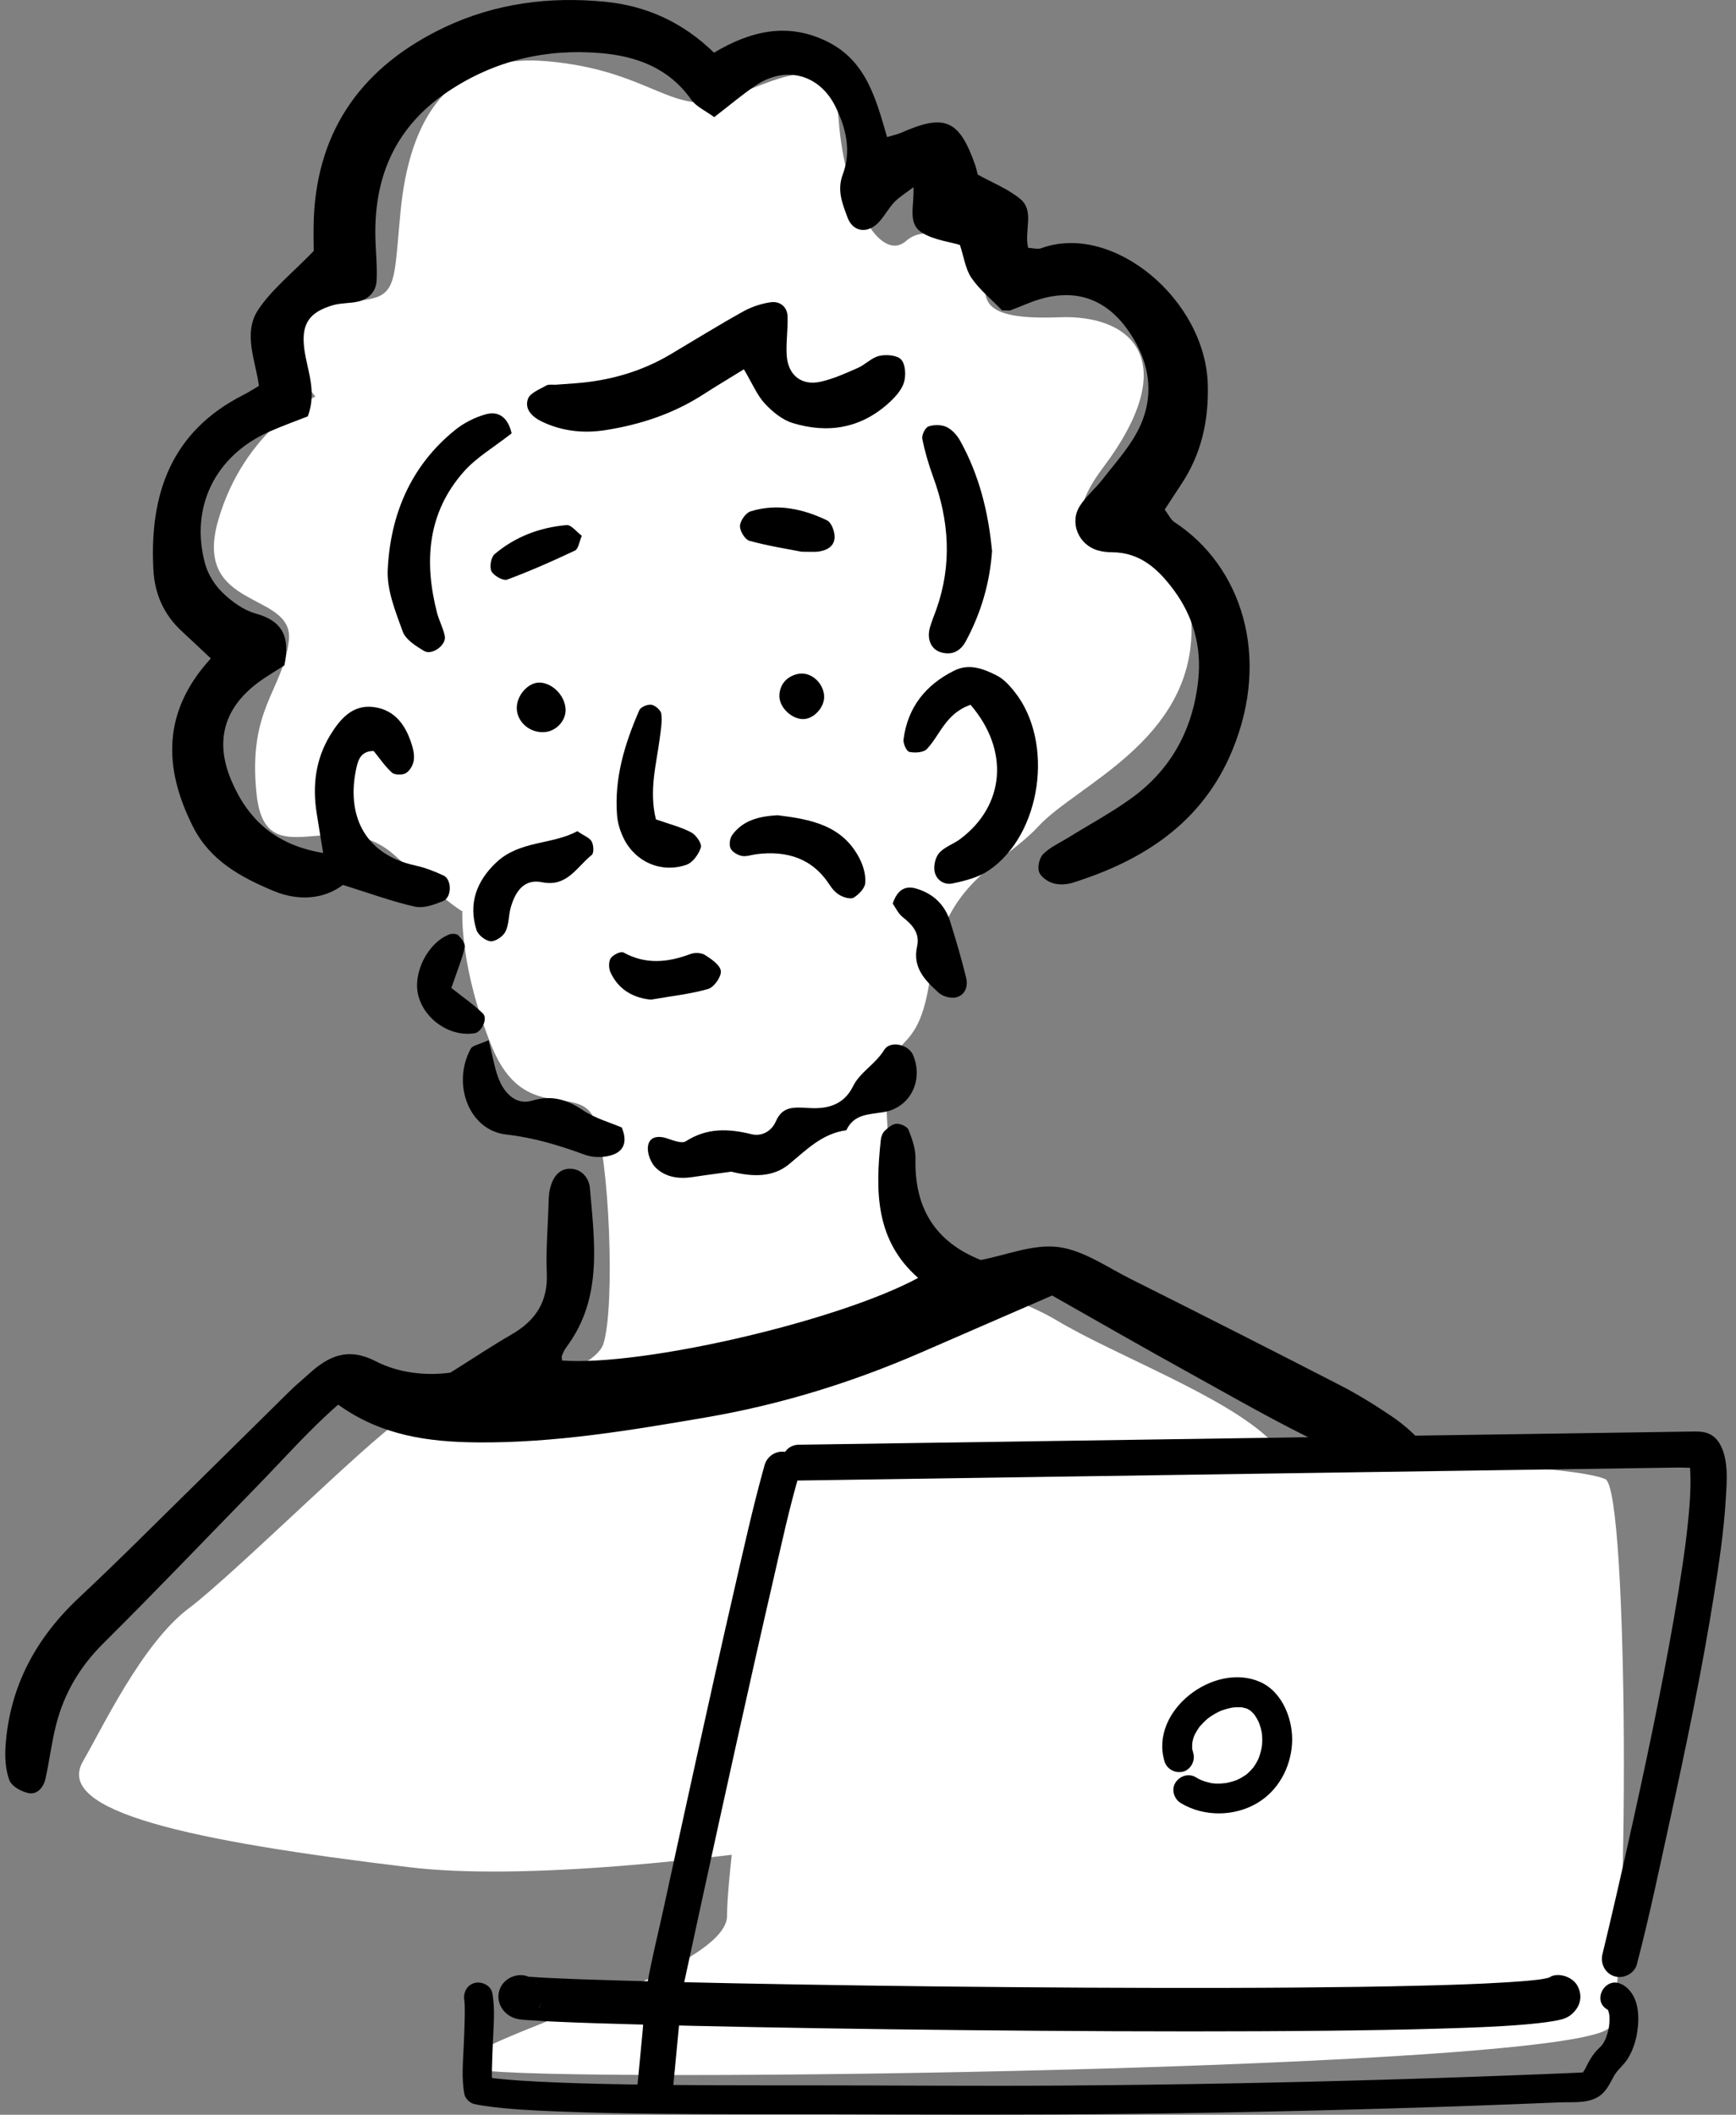 <svg width="179" height="218" viewBox="0 0 179 218" fill="none" xmlns="http://www.w3.org/2000/svg">
<rect x="0" y="0" width="179" height="218" fill="#808080" stroke="none"/>
<g id="_&#227;&#131;&#172;&#227;&#130;&#164;&#227;&#131;&#164;&#227;&#131;&#188;_2" clip-path="url(#clip0_418_2796)">
<path id="Vector" d="M8.559 181.55C10.484 178.277 14.622 169.424 19.476 165.785C24.329 162.147 40.094 146.382 41.914 146.077C43.733 145.772 61.012 142.438 62.227 138.499C63.442 134.555 62.832 119.401 61.317 115.457C59.803 111.513 54.04 116.061 50.706 107.879C47.372 99.692 47.672 93.934 47.672 93.934C47.672 93.934 46.762 93.629 40.699 88.176C34.636 82.718 27.358 90.6 26.448 81.808C25.539 73.016 29.178 71.197 29.782 66.043C30.387 60.89 19.775 63.009 22.505 53.612C25.234 44.216 32.511 40.876 32.511 40.876C32.511 40.876 24.934 31.48 33.116 31.175C41.303 30.869 40.394 31.175 41.303 21.778C42.213 12.381 46.157 5.408 56.464 6.318C66.77 7.228 69.2 11.776 74.353 10.262C79.506 8.748 85.874 4.199 86.479 12.387C87.084 20.574 90.722 27.242 93.452 24.818C96.181 22.393 101.939 26.332 101.639 28.762C101.334 31.186 101.639 33.005 109.216 32.706C116.794 32.401 121.952 37.254 113.765 48.165C105.577 59.082 122.862 53.319 122.862 64.84C122.862 76.361 111.036 80.91 107.097 85.153C103.153 89.397 97.395 90.612 95.881 100.918C94.367 111.224 90.423 103.952 91.638 117.897C92.853 131.843 102.854 132.453 108.917 136.086C114.98 139.725 126.501 143.969 131.05 148.517C135.598 153.066 146.509 157.914 146.814 166.102C147.12 174.289 141.961 176.713 130.745 180.657C119.528 184.601 64.956 195.213 42.213 192.483C19.476 189.754 5.53 186.726 8.559 181.567V181.55Z" fill="white"/>
<g id="Group">
<path id="Vector_2" d="M103.325 31.995C102.177 30.808 100.99 29.854 100.169 28.651C99.548 27.747 99.398 26.515 98.977 25.25C97.889 24.923 96.347 24.745 95.121 24.019C93.513 23.065 94.295 21.234 94.189 19.298C93.385 19.914 92.736 20.297 92.231 20.818C91.643 21.434 91.233 22.222 90.661 22.854C89.502 24.135 87.954 23.952 87.389 22.421C86.862 21.001 86.279 19.631 86.906 17.961C87.799 15.582 87.239 13.185 86.135 10.972C84.482 7.649 81.004 6.734 77.925 8.809C76.516 9.757 75.213 10.872 73.643 12.076C72.778 11.432 71.79 11.005 71.258 10.257C68.961 7.006 65.627 5.786 61.933 5.475C56.292 4.998 51.017 6.224 46.235 9.408C40.882 12.969 38.597 18.034 38.702 24.324C38.73 25.866 38.913 27.414 38.83 28.945C38.774 30.049 38.025 30.842 36.91 31.091C36.078 31.28 35.185 31.219 34.37 31.452C31.835 32.179 31.03 33.432 31.385 36.034C31.679 38.208 32.694 40.327 31.74 42.918C30.537 43.395 29.111 43.9 27.735 44.51C22.199 46.978 19.581 52.264 21.134 58.067C21.428 59.171 22.122 60.297 22.943 61.09C23.902 62.016 25.117 62.904 26.371 63.248C29.117 64.002 29.943 65.638 29.322 68.595C28.551 69.094 27.53 69.677 26.598 70.37C23.12 72.977 22.138 76.361 23.825 80.388C25.517 84.438 28.395 87.122 33.321 87.927C33.066 86.357 32.844 85.07 32.645 83.778C32.206 80.965 32.545 78.264 34.031 75.812C35.035 74.159 36.328 72.611 38.502 72.883C40.843 73.171 41.953 74.947 42.546 77.054C42.679 77.537 42.746 78.108 42.624 78.574C42.507 79.018 42.174 79.545 41.792 79.728C41.414 79.911 40.677 79.889 40.399 79.634C39.673 78.968 39.107 78.119 38.53 77.415C37.237 77.415 36.944 78.302 36.761 79.101C35.701 83.772 37.365 88.038 42.846 89.225C43.839 89.441 44.815 89.824 45.741 90.256C46.601 90.661 46.595 92.509 45.697 92.88C44.787 93.252 43.678 93.662 42.79 93.463C40.466 92.947 38.219 92.109 35.357 91.222C33.532 92.614 30.925 92.98 28.185 91.832C24.806 90.417 21.661 88.703 19.909 85.236C16.835 79.157 16.719 73.355 21.739 67.874C20.696 66.898 19.742 65.988 18.771 65.095C16.902 63.381 15.948 61.24 15.815 58.721C15.404 50.9 17.668 44.46 25.117 40.699C25.572 40.471 25.994 40.188 26.698 39.778C26.365 37.21 25.012 34.342 26.631 31.918C28.024 29.832 30.093 28.201 32.351 25.866C32.351 25.256 32.306 23.897 32.356 22.543C32.728 13.158 37.57 6.745 45.841 2.812C51.089 0.327 56.719 -0.388 62.466 0.189C66.681 0.616 70.409 2.302 73.621 5.431C77.354 3.206 81.198 2.252 85.314 4.293C89.302 6.274 90.312 10.146 91.466 14.128C92.076 13.945 92.525 13.862 92.93 13.679C97.429 11.693 98.915 12.337 100.557 17.029C100.668 17.351 100.735 17.695 100.813 17.995C102.294 18.821 103.902 19.448 105.178 20.491C106.709 21.739 105.583 23.736 106.01 25.544C106.476 25.567 106.981 25.727 107.375 25.583C114.747 22.898 124.321 30.886 124.537 39.673C124.632 43.406 123.866 46.834 121.78 49.951C121.22 50.789 120.677 51.643 120.094 52.531C120.505 53.069 120.721 53.579 121.104 53.829C127.954 58.3 131.088 67.597 127.072 77.332C123.999 84.776 117.942 88.692 110.592 91C109.965 91.194 109.183 91.233 108.567 91.044C107.996 90.867 107.286 90.362 107.125 89.846C106.959 89.319 107.186 88.404 107.586 88.015C108.301 87.317 109.277 86.884 110.148 86.346C112.339 84.987 114.625 83.761 116.705 82.252C120.826 79.257 123.045 75.074 123.556 70.037C123.899 66.665 123.051 63.547 121.015 60.807C119.429 58.677 117.581 56.946 114.68 56.93C114.17 56.93 113.643 56.869 113.155 56.724C111.208 56.142 110.254 53.879 111.335 52.17C111.968 51.166 112.933 50.384 113.665 49.435C114.924 47.816 116.339 46.263 117.287 44.465C119.135 40.954 118.619 37.426 116.433 34.22C113.898 30.498 110.37 29.544 106.121 31.224C105.483 31.474 104.851 31.746 104.207 31.984C104.058 32.04 103.869 31.99 103.32 31.99L103.325 31.995Z" fill="black"/>
<path id="Vector_3" d="M57.972 140.252C66.326 140.846 86.396 136.197 94.672 131.732C90.223 127.838 90.257 122.735 90.822 117.493C90.856 117.165 91 116.783 91.227 116.566C91.571 116.239 92.026 115.856 92.448 115.84C92.864 115.823 93.546 116.134 93.679 116.466C94.051 117.404 94.417 118.436 94.395 119.417C94.267 124.46 96.375 127.999 101.129 129.885C103.78 129.38 106.537 128.221 109.111 128.548C111.707 128.875 114.142 130.622 116.6 131.848C123.816 135.465 131.016 139.11 138.194 142.804C140.025 143.747 141.783 144.84 143.492 145.993C145.799 147.552 147.602 149.588 148.972 152.056C152.533 158.452 154.031 165.536 155.973 172.475C156.1 172.93 155.945 173.49 155.817 173.978C155.451 175.398 153.504 175.998 152.545 174.905C151.774 174.023 151.097 172.98 150.664 171.898C149.649 169.347 148.823 166.723 147.885 164.143C147.358 162.69 146.709 161.276 146.221 159.811C144.551 154.824 141.434 151.269 136.597 148.983C131.787 146.715 127.167 144.03 122.502 141.456C117.842 138.888 113.232 136.231 108.484 133.546C104.013 135.487 99.459 137.468 94.905 139.448C87.788 142.538 80.449 144.801 72.772 146.115C64.967 147.452 57.19 148.756 49.241 148.689C44.194 148.645 39.318 148.001 34.869 144.795C31.846 147.436 29.25 150.398 26.509 153.205C21.229 158.619 16.009 164.088 10.639 169.419C8.237 171.804 6.618 174.55 5.791 177.773C5.325 179.598 5.103 181.478 4.698 183.32C4.504 184.213 3.883 185.017 2.946 184.84C2.208 184.701 1.209 184.141 0.971 183.519C0.566 182.449 0.494 181.173 0.571 180.003C0.987 173.867 3.689 168.87 8.154 164.687C12.298 160.81 16.292 156.782 20.341 152.811C23.531 149.682 26.698 146.526 29.882 143.397C30.492 142.793 31.163 142.249 31.796 141.672C33.826 139.814 35.829 138.827 38.73 140.319C41.159 141.572 43.999 141.833 46.435 141.5C48.737 140.058 50.717 138.738 52.775 137.545C55.232 136.125 56.514 134.167 56.38 131.233C56.281 129.008 56.469 126.767 56.547 124.532C56.569 123.844 56.558 123.139 56.724 122.485C56.985 121.431 57.595 120.471 58.771 120.477C59.931 120.477 60.729 121.398 60.824 122.463C61.306 128.104 62.161 133.829 58.411 138.854C58.217 139.121 58.067 139.426 57.945 139.736C57.889 139.881 57.95 140.075 57.961 140.247L57.972 140.252Z" fill="black"/>
<path id="Vector_4" d="M76.705 38.07C75.085 39.068 73.77 39.85 72.489 40.677C69.416 42.657 66.032 43.772 62.438 44.338C60.175 44.693 57.995 44.46 55.92 43.483C54.944 43.023 54.051 42.235 54.433 41.126C54.644 40.516 55.632 40.139 56.319 39.745C56.586 39.59 56.991 39.678 57.334 39.656C58.017 39.606 58.699 39.562 59.387 39.506C62.848 39.24 66.115 38.319 69.117 36.539C71.618 35.052 74.092 33.521 76.633 32.106C77.493 31.629 78.491 31.297 79.462 31.158C80.388 31.025 81.165 31.591 81.204 32.595C81.259 33.948 81.026 35.324 81.12 36.672C81.27 38.708 82.679 39.795 84.637 39.345C85.952 39.046 87.217 38.474 88.459 37.925C89.236 37.581 89.885 36.855 90.678 36.683C91.394 36.522 92.514 36.611 92.925 37.071C93.363 37.559 93.424 38.674 93.219 39.39C92.997 40.155 92.364 40.871 91.749 41.442C88.853 44.138 85.414 44.737 81.725 43.605C80.654 43.278 79.639 42.441 78.857 41.597C78.07 40.749 77.609 39.601 76.705 38.075V38.07Z" fill="black"/>
<path id="Vector_5" d="M100.064 72.656C97.49 73.56 96.941 75.767 95.57 77.215C95.221 77.581 94.334 77.631 93.762 77.509C93.474 77.448 93.113 76.65 93.163 76.233C93.585 72.927 95.426 70.614 98.372 69.139C99.936 68.351 101.412 68.945 102.776 69.632C103.503 69.999 104.119 70.686 104.64 71.347C108.728 76.533 107.391 86.024 101.966 89.718C100.896 90.451 99.498 90.8 98.2 91.072C97.318 91.26 96.469 90.672 96.347 89.718C96.269 89.125 96.48 88.315 96.874 87.888C97.429 87.289 98.316 87.006 98.993 86.501C103.63 83.045 104.102 77.321 100.069 72.65L100.064 72.656Z" fill="black"/>
<path id="Vector_6" d="M75.44 120.776C74.115 120.959 72.783 121.126 71.457 121.331C70.037 121.553 68.651 121.376 67.624 120.383C67.103 119.878 66.726 118.896 66.809 118.192C66.925 117.193 67.808 117.027 68.773 117.348C69.405 117.554 70.298 117.914 70.714 117.648C72.9 116.244 75.107 116.333 77.504 116.921C78.441 117.149 79.506 116.722 80.005 115.579C80.677 114.059 81.792 114.114 83.356 114.214C85.031 114.32 86.934 114.092 87.982 111.934C88.659 110.553 90.279 109.682 91.166 108.234C91.787 107.219 93.685 107.658 94.15 108.767C95.238 111.335 93.884 114.198 91.083 114.647C89.524 114.897 88.043 114.847 87.267 116.511C84.793 116.838 83.162 118.519 81.359 120.011C79.667 121.409 77.543 121.303 75.429 120.788L75.44 120.776Z" fill="black"/>
<path id="Vector_7" d="M52.753 44.671C50.933 46.102 49.114 47.15 47.799 48.648C44.066 52.886 43.711 57.9 45.059 63.159C45.27 63.974 45.697 64.745 45.863 65.566C46.052 66.482 44.543 67.597 43.722 67.103C42.879 66.593 41.836 65.944 41.531 65.117C40.782 63.054 39.872 60.824 39.978 58.71C40.255 53.036 42.357 48.016 46.917 44.332C47.821 43.6 48.953 43.023 50.073 42.712C51.394 42.341 52.37 42.995 52.758 44.676L52.753 44.671Z" fill="black"/>
<path id="Vector_8" d="M102.294 56.741C102.072 60.075 101.156 63.187 99.587 66.099C99.043 67.114 98.183 67.575 97.029 67.247C96.037 66.964 95.554 65.933 95.87 64.745C96.048 64.085 96.325 63.453 96.552 62.804C98.172 58.222 97.878 53.696 96.225 49.18C95.759 47.899 95.365 46.579 95.099 45.242C95.021 44.854 95.399 44.077 95.731 43.961C96.303 43.766 97.09 43.766 97.623 44.027C98.194 44.304 98.71 44.898 99.026 45.48C100.968 48.992 101.911 52.803 102.282 56.741H102.294Z" fill="black"/>
<path id="Vector_9" d="M50.379 107.23C50.855 109.039 51.022 110.409 51.588 111.59C52.187 112.85 53.33 113.926 54.866 113.46C56.869 112.855 58.444 113.332 60.114 114.453C61.356 115.285 62.876 115.695 64.113 116.228C64.795 117.903 64.18 118.824 62.821 119.146C62.038 119.334 61.079 119.318 60.33 119.046C57.678 118.075 55.077 117.276 52.187 116.949C48.321 116.511 46.573 111.69 48.542 108.101C48.725 107.769 49.374 107.685 50.379 107.23Z" fill="black"/>
<path id="Vector_10" d="M67.635 84.465C69.067 84.97 70.243 85.258 71.274 85.808C71.774 86.074 72.389 86.962 72.267 87.355C72.051 88.06 71.424 88.925 70.77 89.147C68.201 90.035 65.533 88.87 64.329 86.462C63.958 85.719 63.686 84.865 63.625 84.044C63.325 80.216 64.418 76.65 65.927 73.199C66.071 72.877 66.792 72.584 67.175 72.65C67.575 72.722 68.146 73.221 68.19 73.588C68.29 74.403 68.135 75.263 68.029 76.095C67.691 78.768 66.892 81.414 67.63 84.465H67.635Z" fill="black"/>
<path id="Vector_11" d="M80.183 84.038C83.506 84.454 86.912 85.02 88.681 88.603C89.042 89.336 89.286 90.245 89.214 91.039C89.164 91.582 88.553 92.198 88.038 92.525C87.733 92.719 87.056 92.525 86.651 92.309C86.218 92.081 85.835 91.671 85.564 91.249C83.761 88.454 81.132 87.666 77.992 88.054C77.487 88.115 76.954 88.326 76.483 88.232C76.045 88.143 75.49 87.816 75.324 87.439C75.157 87.072 75.257 86.401 75.507 86.063C76.616 84.554 78.264 84.144 80.183 84.038Z" fill="black"/>
<path id="Vector_12" d="M59.526 85.68C60.23 86.163 60.796 86.357 61.007 86.74C61.212 87.117 61.256 87.943 61.018 88.132C59.481 89.336 58.499 91.471 55.898 90.944C54.001 90.556 53.124 91.943 52.664 93.546C52.431 94.361 52.486 95.299 52.12 96.031C51.876 96.525 51.094 97.063 50.595 97.029C50.062 96.991 49.291 96.38 49.13 95.865C48.271 93.13 49.147 90.806 51.183 88.892C53.596 86.623 56.963 87.089 59.526 85.68Z" fill="black"/>
<path id="Vector_13" d="M46.54 101.844C47.721 102.782 48.836 103.547 49.796 104.479C50.323 104.989 49.663 106.393 48.942 106.509C46.446 106.914 43.8 105.15 43.134 102.632C42.529 100.347 44.077 97.224 46.296 96.336C46.573 96.225 47.078 96.236 47.255 96.414C47.583 96.741 47.999 97.29 47.921 97.645C47.677 98.771 47.217 99.858 46.54 101.85V101.844Z" fill="black"/>
<path id="Vector_14" d="M92.048 93.141C92.525 91.737 93.324 91.255 94.489 91.604C96.236 92.12 97.434 93.274 97.978 95.01C98.577 96.924 99.148 98.849 99.62 100.796C99.836 101.672 99.52 102.593 98.572 102.815C98.033 102.943 97.207 102.715 96.791 102.338C95.404 101.084 94.067 99.759 94.561 97.562C94.861 96.242 94.117 95.349 93.102 94.561C92.614 94.184 92.331 93.54 92.048 93.141Z" fill="black"/>
<path id="Vector_15" d="M67.109 103.048C65.489 102.893 63.825 102.149 62.948 100.23C62.76 99.82 62.743 99.126 62.976 98.777C63.209 98.422 64.013 98.039 64.279 98.183C66.576 99.448 68.839 99.221 71.174 98.35C71.618 98.183 72.306 98.2 72.683 98.438C73.349 98.86 74.253 99.476 74.325 100.097C74.392 100.674 73.632 101.761 73.033 101.939C71.236 102.466 69.344 102.66 67.114 103.048H67.109Z" fill="black"/>
<path id="Vector_16" d="M82.651 56.874C81.259 56.602 79.234 56.286 77.271 55.748C76.816 55.62 76.272 54.722 76.3 54.206C76.328 53.673 76.905 52.858 77.404 52.708C80.127 51.876 82.784 52.442 85.275 53.64C85.724 53.856 86.068 54.777 86.057 55.365C86.041 56.336 85.231 56.763 84.31 56.869C83.972 56.907 83.628 56.874 82.651 56.874Z" fill="black"/>
<path id="Vector_17" d="M59.997 55.227C59.714 55.876 59.637 56.586 59.298 56.747C57.002 57.834 54.672 58.865 52.292 59.748C51.887 59.897 50.917 59.359 50.678 58.893C50.451 58.455 50.628 57.44 51 57.124C53.124 55.321 55.67 54.367 58.427 54.128C58.904 54.09 59.454 54.833 59.992 55.232L59.997 55.227Z" fill="black"/>
<path id="Vector_18" d="M56.153 75.468C54.7 75.579 53.402 74.525 53.291 73.149C53.18 71.768 54.439 70.304 55.682 70.365C56.985 70.431 58.217 71.685 58.316 73.055C58.405 74.237 57.385 75.374 56.159 75.468H56.153Z" fill="black"/>
<path id="Vector_19" d="M84.97 71.668C85.092 72.761 84.049 74.026 82.945 74.12C81.697 74.225 80.272 72.911 80.366 71.618C80.444 70.525 81.093 69.777 82.174 69.494C83.461 69.155 84.815 70.22 84.976 71.668H84.97Z" fill="black"/>
</g>
<g id="Group_2">
<path id="Vector_20" d="M81.893 154.891C79.652 159.329 74.964 191.074 74.964 197.509C74.964 203.944 41.31 211.859 49.231 213.346C57.153 214.833 164.045 213.346 166.025 208.892C168.005 204.437 167.961 153.565 165.531 152.478C159.219 149.649 84.944 148.856 81.898 154.891H81.893Z" fill="white"/>
<path id="Vector_21" d="M82.408 151.979C81.366 155.507 80.594 159.129 79.768 162.712C78.459 168.376 77.189 174.051 75.929 179.725C74.72 185.178 73.522 190.636 72.335 196.095C71.68 199.101 71.031 202.108 70.382 205.114C70.366 205.203 70.349 205.297 70.327 205.38C70.249 205.647 70.404 204.643 70.371 205.048C70.31 205.88 70.21 206.712 70.133 207.544L69.439 214.822L69.389 215.321C69.295 216.314 68.607 217.168 67.542 217.168C66.616 217.168 65.601 216.319 65.695 215.321C65.878 213.385 66.067 211.443 66.25 209.507C66.411 207.821 66.461 206.079 66.76 204.404C67.209 201.897 67.836 199.406 68.38 196.921C69.534 191.618 70.693 186.31 71.863 181.012C73.139 175.232 74.426 169.458 75.752 163.694C76.667 159.706 77.555 155.701 78.636 151.751C78.703 151.502 78.775 151.246 78.847 150.997C79.13 150.037 80.145 149.438 81.121 149.704C82.098 149.971 82.697 151.019 82.414 151.979H82.408Z" fill="black"/>
<path id="Vector_22" d="M82.392 148.928C98.806 148.684 115.225 148.445 131.639 148.201C139.848 148.079 148.053 147.957 156.262 147.841C160.367 147.78 164.472 147.719 168.577 147.658C170.651 147.624 172.726 147.597 174.801 147.563C175.849 147.547 176.681 147.818 177.252 148.717C178.279 150.337 178.057 152.711 177.946 154.536C177.746 157.848 177.252 161.154 176.731 164.426C175.477 172.287 173.846 180.091 172.138 187.868C171.09 192.655 170.085 197.476 168.848 202.224C168.832 202.296 168.815 202.374 168.793 202.446C168.56 203.417 167.462 203.994 166.519 203.738C165.531 203.467 164.993 202.44 165.226 201.464C166.158 197.614 167.046 193.748 167.905 189.882C169.614 182.249 171.239 174.589 172.587 166.884C172.909 165.053 173.208 163.223 173.48 161.381C173.541 160.954 173.602 160.527 173.663 160.1C173.686 159.95 173.769 159.301 173.691 159.911C173.719 159.689 173.752 159.467 173.78 159.245C173.88 158.48 173.968 157.709 174.046 156.943C174.179 155.662 174.285 154.375 174.307 153.088C174.312 152.594 174.307 152.101 174.279 151.607C174.268 151.418 174.24 151.235 174.229 151.047C174.218 150.819 174.335 151.646 174.251 151.235C174.229 151.136 174.218 151.036 174.196 150.941C174.163 150.808 174.107 150.67 174.079 150.536C174.024 150.242 174.318 151.041 174.185 150.786C174.157 150.731 174.129 150.675 174.096 150.625C173.935 150.398 174.49 151.069 174.268 150.853C174.057 150.647 174.695 151.152 174.529 151.047C174.512 151.036 174.495 151.025 174.479 151.019C175.161 151.413 175.3 151.169 174.806 151.258C174.285 151.352 173.68 151.274 173.147 151.28C169.087 151.341 165.032 151.402 160.972 151.457C152.901 151.574 144.835 151.696 136.764 151.812C120.628 152.051 104.486 152.289 88.349 152.528C86.369 152.556 84.383 152.589 82.403 152.617C80.023 152.65 80.023 148.956 82.403 148.922L82.392 148.928Z" fill="black"/>
<path id="Vector_23" d="M120.073 181.561C118.503 176.347 125.193 171.277 129.941 173.385C132.282 174.428 133.392 177.384 133.22 179.808C133.048 182.232 131.811 184.562 129.664 185.849C127.284 187.275 124.134 187.302 121.754 185.871C121.06 185.455 120.744 184.468 121.199 183.763C121.654 183.059 122.569 182.765 123.307 183.209C123.507 183.331 123.706 183.436 123.923 183.536C123.656 183.414 124.106 183.597 124.2 183.63C124.422 183.702 124.649 183.741 124.871 183.802C124.927 183.819 125.176 183.852 124.871 183.813C125.01 183.83 125.149 183.841 125.287 183.852C125.498 183.863 125.703 183.863 125.914 183.852C126.014 183.852 126.58 183.769 126.269 183.83C126.73 183.741 127.173 183.636 127.606 183.464C127.334 183.575 127.778 183.375 127.867 183.325C128.072 183.214 128.261 183.087 128.455 182.965C128.499 182.937 128.677 182.787 128.477 182.954C128.549 182.893 128.621 182.837 128.688 182.771C128.876 182.599 129.054 182.416 129.215 182.216C129.375 182.016 129.037 182.51 129.27 182.144C129.32 182.066 129.375 181.988 129.425 181.911C129.536 181.733 129.636 181.55 129.725 181.367C129.758 181.301 129.869 181.018 129.764 181.289C129.797 181.201 129.83 181.118 129.858 181.029C129.936 180.807 129.997 180.585 130.047 180.358C130.074 180.247 130.086 180.13 130.113 180.014C130.174 179.758 130.097 180.374 130.124 179.942C130.135 179.758 130.152 179.57 130.152 179.387C130.152 179.154 130.141 178.926 130.119 178.693C130.174 178.993 130.119 178.754 130.119 178.693C130.091 178.555 130.069 178.422 130.036 178.288C129.98 178.061 129.908 177.845 129.83 177.628C129.814 177.573 129.708 177.368 129.83 177.612C129.792 177.529 129.753 177.445 129.708 177.362C129.597 177.146 129.47 176.941 129.331 176.741C129.37 176.796 129.492 176.918 129.287 176.691C129.181 176.574 129.076 176.469 128.965 176.364C129.12 176.502 128.954 176.353 128.915 176.325C128.81 176.258 128.704 176.197 128.593 176.142C128.371 176.036 128.898 176.197 128.482 176.108C128.388 176.086 128.288 176.059 128.194 176.031C127.906 175.959 128.083 176.003 128.161 176.014C128.033 175.998 127.911 175.992 127.783 175.992C127.656 175.992 127.528 175.992 127.401 175.992C127.34 175.992 126.913 176.047 127.201 176.003C126.757 176.07 126.33 176.197 125.903 176.347C125.853 176.364 125.637 176.463 125.875 176.358C125.787 176.397 125.703 176.441 125.615 176.48C125.376 176.602 125.149 176.735 124.921 176.88C124.611 177.079 124.35 177.284 123.956 177.706C123.889 177.778 123.828 177.85 123.762 177.917C123.523 178.166 123.828 177.789 123.651 178.05C123.507 178.261 123.368 178.477 123.246 178.705C123.191 178.804 123.141 178.91 123.096 179.015C123.202 178.766 123.085 179.065 123.057 179.154C123.03 179.243 123.007 179.326 122.985 179.415C122.974 179.464 122.902 179.897 122.946 179.531C122.919 179.753 122.93 179.975 122.924 180.202C122.919 180.607 122.863 180.036 122.924 180.263C122.969 180.419 122.996 180.579 123.041 180.735C123.274 181.506 122.763 182.449 121.965 182.632C121.166 182.815 120.317 182.382 120.068 181.556L120.073 181.561Z" fill="black"/>
<path id="Vector_24" d="M55.583 206.984C55.882 206.468 55.777 206.246 55.694 205.591C55.594 204.831 55.599 204.565 55.011 204.11C54.751 203.91 54.706 203.894 54.795 203.944C54.895 204.005 54.074 203.628 54.312 203.738C54.362 203.761 54.423 203.755 54.479 203.772C54.745 203.844 53.663 203.683 54.146 203.727C54.257 203.738 54.368 203.75 54.479 203.761C55.2 203.822 55.921 203.861 56.637 203.894C59.183 204.021 61.734 204.099 64.286 204.171C68.041 204.282 71.797 204.365 75.547 204.443C80.123 204.537 84.694 204.609 89.27 204.676C94.268 204.748 99.266 204.803 104.258 204.842C109.251 204.881 114.443 204.914 119.535 204.92C124.322 204.926 129.115 204.92 133.902 204.881C137.996 204.848 142.089 204.798 146.183 204.698C149.251 204.626 152.318 204.532 155.375 204.343C156.395 204.282 157.41 204.204 158.425 204.093C158.62 204.071 158.808 204.044 159.002 204.021C157.96 204.132 158.692 204.066 158.958 204.021C159.208 203.977 159.457 203.927 159.707 203.866C159.735 203.86 159.945 203.772 159.956 203.783C159.857 203.705 159.269 204.154 159.596 203.916C160.544 203.223 162.136 203.727 162.663 204.72C163.279 205.885 162.874 207.045 161.859 207.788C161.399 208.121 160.716 208.254 160.167 208.343C159.158 208.514 158.131 208.614 157.111 208.703C154.343 208.931 151.558 209.025 148.785 209.108C144.813 209.23 140.847 209.291 136.875 209.335C132.138 209.385 127.401 209.402 122.664 209.402C117.51 209.402 112.357 209.38 107.204 209.341C102.051 209.302 96.942 209.252 91.816 209.186C87.057 209.125 82.297 209.047 77.538 208.958C73.583 208.881 69.633 208.797 65.678 208.686C62.888 208.609 60.104 208.531 57.313 208.404C56.492 208.365 55.666 208.326 54.845 208.265C54.285 208.226 53.636 208.226 53.103 208.054C51.722 207.616 50.912 206.057 51.694 204.715C52.288 203.705 53.741 203.256 54.762 203.91C55.782 204.565 56.199 205.896 55.566 206.978L55.583 206.984Z" fill="black"/>
<path id="Vector_25" d="M167.256 204.559C169.026 205.563 169.093 207.865 168.787 209.635C168.638 210.511 168.333 211.41 167.867 212.17C167.401 212.93 166.774 213.34 166.402 214.028C165.953 214.855 165.581 215.698 164.721 216.192C163.584 216.852 162.02 216.669 160.755 216.724C157.854 216.846 154.947 216.957 152.041 217.063C140.331 217.479 128.616 217.761 116.9 217.9C106.355 218.028 95.81 217.972 85.265 217.95C79.396 217.939 73.533 217.961 67.664 217.895C64.281 217.856 60.897 217.795 57.513 217.656C55.006 217.556 52.487 217.445 50.002 217.09C49.642 217.04 49.276 216.979 48.921 216.896C48.449 216.791 47.967 216.336 47.878 215.853C47.573 214.217 47.75 212.481 47.817 210.828C47.856 209.885 47.9 208.947 47.917 208.004C47.922 207.616 47.928 207.222 47.917 206.834C47.917 206.684 47.906 206.534 47.895 206.384C47.889 206.307 47.872 206.218 47.872 206.14C47.872 205.952 47.933 206.523 47.883 206.251C47.734 205.458 48.105 204.637 48.926 204.415C49.653 204.216 50.618 204.659 50.762 205.458C51.067 207.094 50.89 208.831 50.823 210.484C50.785 211.427 50.74 212.364 50.724 213.307C50.718 213.695 50.712 214.089 50.724 214.478C50.724 214.627 50.735 214.777 50.746 214.927C50.751 215.005 50.768 215.093 50.768 215.171C50.768 215.36 50.707 214.788 50.757 215.06L49.714 214.017C50.058 214.095 50.407 214.145 50.757 214.206C51.078 214.256 50.457 214.173 50.724 214.206C50.84 214.217 50.956 214.234 51.073 214.25C51.323 214.278 51.578 214.306 51.833 214.328C53.014 214.444 54.196 214.516 55.377 214.577C58.473 214.738 61.579 214.816 64.68 214.866C70.821 214.971 76.961 214.966 83.102 214.966C91.922 214.966 100.741 215.049 109.561 214.988C120.866 214.91 132.166 214.699 143.465 214.361C149.134 214.189 154.809 213.989 160.478 213.756C161.171 213.729 161.859 213.701 162.553 213.668C162.769 213.657 163.041 213.657 163.152 213.634C163.312 213.601 163.196 213.634 163.152 213.657C163.407 213.562 163.113 213.751 163.279 213.557C163.118 213.745 163.357 213.424 163.401 213.346C163.49 213.196 163.562 213.035 163.64 212.88C163.873 212.414 164.128 211.992 164.455 211.582C164.616 211.382 164.782 211.216 164.965 211.044C165.01 211 165.271 210.728 165.176 210.844C165.099 210.944 165.309 210.628 165.359 210.55C165.409 210.473 165.448 210.378 165.492 210.295C165.603 210.073 165.492 210.306 165.553 210.168C165.875 209.335 165.975 208.753 165.953 207.988C165.953 207.91 165.947 207.838 165.942 207.76C165.931 207.51 165.986 207.965 165.942 207.727C165.914 207.571 165.875 207.416 165.831 207.266C165.748 206.995 165.809 207.216 165.831 207.272C165.798 207.205 165.731 207.133 165.709 207.067C165.748 207.183 165.853 207.216 165.742 207.155C164.067 206.207 165.576 203.622 167.251 204.576L167.256 204.559Z" fill="black"/>
</g>
</g>
<defs>
<clipPath id="clip0_418_2796">
<rect width="178.061" height="218" fill="white"/>
</clipPath>
</defs>
</svg>
